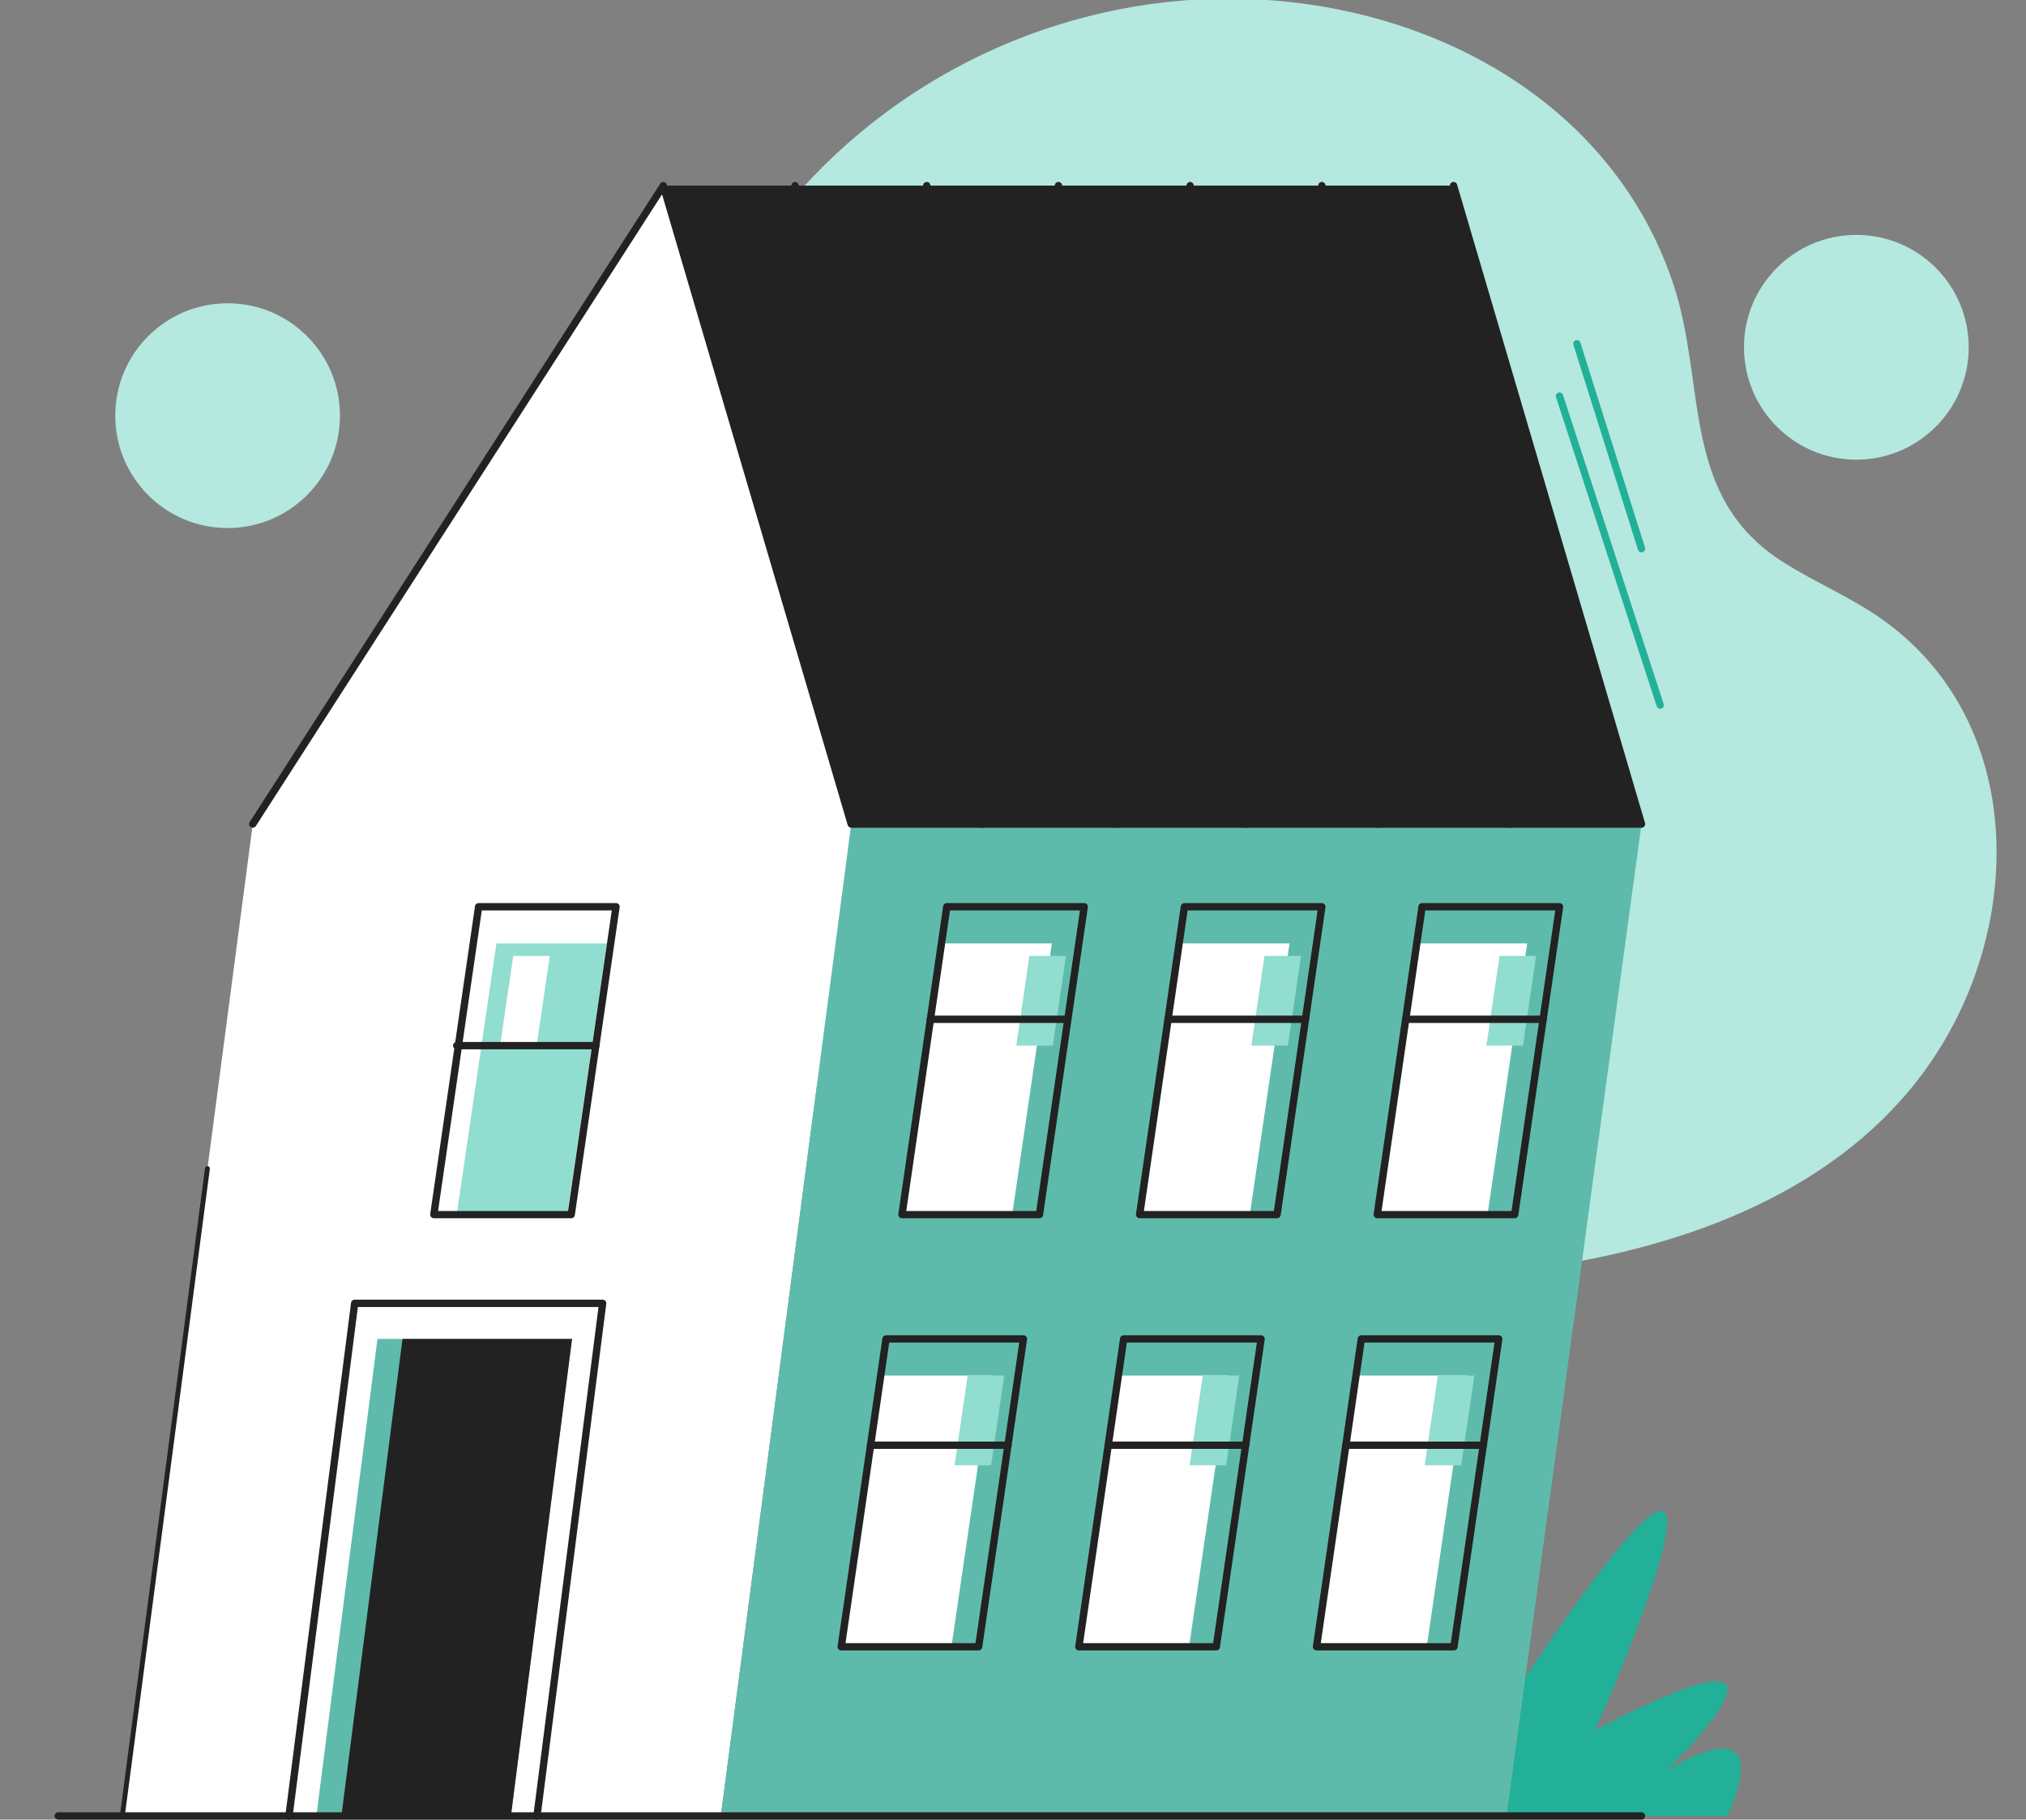 <svg width="334" height="300" viewBox="0 0 334 300" fill="none" xmlns="http://www.w3.org/2000/svg">
<rect x="0" y="0" width="334" height="300" fill="#808080" stroke="none"/>
<g clip-path="url(#clip0_2224_38577)">
<path d="M198.063 -0.101C219.39 -1.153 241.801 5.191 257.904 19.597C266.148 26.976 272.422 36.374 275.877 46.891C281.434 63.734 276.911 81.997 294.149 92.797C299.122 95.919 304.562 98.24 309.419 101.511C331.446 116.385 333.799 145.498 322.552 167.901C299.873 213.056 230.32 215.36 187.667 206.93C150.387 199.568 122.335 175.363 112.139 138.437C103.111 105.735 105.08 68.008 125.272 39.696C142.227 15.941 169.127 1.318 198.063 -0.118V-0.101Z" fill="#B5E8DF"/>
<path d="M306.031 75.787C316.261 75.787 324.554 67.491 324.554 57.257C324.554 47.024 316.261 38.728 306.031 38.728C295.801 38.728 287.508 47.024 287.508 57.257C287.508 67.491 295.801 75.787 306.031 75.787Z" fill="#B5E8DF"/>
<g clip-path="url(#clip1_2224_38577)">
<path d="M273.694 116.855C273.436 116.855 273.202 116.694 273.121 116.437L256.524 65.491C256.42 65.177 256.597 64.832 256.911 64.736C257.226 64.631 257.573 64.808 257.67 65.121L274.266 116.067C274.371 116.381 274.194 116.726 273.879 116.823C273.815 116.839 273.758 116.855 273.694 116.855Z" fill="#22B098"/>
<path d="M270.613 91.073C270.355 91.073 270.121 90.912 270.04 90.655L259.387 56.851C259.29 56.538 259.468 56.2 259.782 56.096C260.097 55.991 260.436 56.176 260.54 56.49L271.194 90.293C271.29 90.606 271.113 90.944 270.799 91.048C270.742 91.064 270.678 91.073 270.621 91.073H270.613Z" fill="#22B098"/>
<path d="M118.831 299.397H20.169L41.669 135.87L109.355 30.603L140.339 135.87L118.831 299.397Z" fill="white"/>
<path d="M247.081 283.066C298.242 205.422 263.016 285.228 263.016 285.228C303.702 263.946 274.839 291.818 274.839 291.818C294.032 280.671 284.766 299.397 284.766 299.397H242.081L247.081 283.066Z" fill="#22B098"/>
<path d="M248.355 299.397H118.831L140.339 135.87H270.613L248.355 299.397Z" fill="#5EBBAB"/>
<path d="M109.355 30.603H239.629L270.613 135.87H140.339L109.355 30.603Z" fill="#222222"/>
<path d="M41.669 136.465C41.556 136.465 41.444 136.433 41.347 136.368C41.065 136.192 40.984 135.814 41.161 135.541L108.847 30.281C108.976 30.08 109.202 29.976 109.444 30.008C109.677 30.04 109.871 30.209 109.935 30.434L140.79 135.267H269.815L239.048 30.771C238.952 30.45 239.137 30.12 239.46 30.024C239.782 29.928 240.113 30.113 240.21 30.434L271.194 135.701C271.25 135.886 271.21 136.079 271.097 136.232C270.984 136.385 270.806 136.473 270.613 136.473H140.331C140.065 136.473 139.823 136.296 139.75 136.039L109.145 32.041L42.177 136.192C42.065 136.368 41.871 136.465 41.669 136.465Z" fill="#222222"/>
<path d="M162.049 136.465C161.791 136.465 161.549 136.296 161.468 136.031L130.484 30.771C130.387 30.45 130.573 30.12 130.895 30.024C131.21 29.928 131.549 30.113 131.645 30.434L162.629 135.701C162.726 136.023 162.541 136.352 162.218 136.449C162.162 136.465 162.105 136.473 162.049 136.473V136.465Z" fill="#222222"/>
<path d="M183.758 136.465C183.5 136.465 183.258 136.296 183.177 136.031L152.201 30.771C152.105 30.45 152.29 30.12 152.613 30.024C152.935 29.928 153.266 30.113 153.363 30.434L184.347 135.701C184.443 136.023 184.258 136.352 183.935 136.449C183.879 136.465 183.822 136.473 183.766 136.473L183.758 136.465Z" fill="#222222"/>
<path d="M205.476 136.465C205.218 136.465 204.976 136.296 204.895 136.031L173.911 30.771C173.815 30.45 174 30.12 174.323 30.024C174.645 29.928 174.976 30.113 175.073 30.434L206.057 135.701C206.153 136.023 205.968 136.352 205.645 136.449C205.589 136.465 205.532 136.473 205.476 136.473V136.465Z" fill="#222222"/>
<path d="M227.185 136.465C226.927 136.465 226.685 136.296 226.605 136.031L195.621 30.771C195.524 30.45 195.71 30.12 196.032 30.024C196.347 29.928 196.685 30.113 196.782 30.434L227.766 135.701C227.863 136.023 227.677 136.352 227.355 136.449C227.298 136.465 227.242 136.473 227.185 136.473V136.465Z" fill="#222222"/>
<path d="M248.903 136.465C248.645 136.465 248.403 136.296 248.323 136.031L217.339 30.771C217.242 30.45 217.427 30.12 217.75 30.024C218.073 29.928 218.403 30.113 218.5 30.434L249.484 135.701C249.581 136.023 249.395 136.352 249.073 136.449C249.016 136.465 248.96 136.473 248.903 136.473V136.465Z" fill="#222222"/>
<path d="M166.863 200.262H148.653L155.202 155.545H173.411L166.863 200.262Z" fill="white"/>
<path d="M173.565 172.398H167.541L169.702 157.602H175.726L173.565 172.398Z" fill="#91DDD0"/>
<path d="M171.355 200.857H148.702C148.524 200.857 148.363 200.784 148.242 200.648C148.129 200.519 148.073 200.342 148.097 200.165L155.484 149.404C155.524 149.107 155.782 148.89 156.081 148.89H178.734C178.911 148.89 179.073 148.962 179.194 149.099C179.307 149.228 179.363 149.404 179.339 149.581L171.96 200.342C171.919 200.64 171.661 200.857 171.363 200.857H171.355ZM149.403 199.659H170.831L178.04 150.104H156.613L149.403 199.659Z" fill="#222222"/>
<path d="M206.04 200.262H187.831L194.379 155.545H212.589L206.04 200.262Z" fill="white"/>
<path d="M210.532 200.857H187.879C187.702 200.857 187.54 200.784 187.419 200.648C187.306 200.519 187.25 200.342 187.274 200.165L194.661 149.404C194.702 149.107 194.96 148.89 195.258 148.89H217.911C218.089 148.89 218.25 148.962 218.371 149.099C218.484 149.228 218.54 149.404 218.516 149.581L211.129 200.342C211.089 200.64 210.831 200.857 210.532 200.857ZM188.581 199.659H210.008L217.218 150.104H195.79L188.581 199.659Z" fill="#222222"/>
<path d="M245.226 200.262H227.008L233.557 155.545H251.766L245.226 200.262Z" fill="white"/>
<path d="M249.71 200.857H227.057C226.879 200.857 226.718 200.784 226.597 200.648C226.484 200.519 226.428 200.342 226.452 200.165L233.839 149.404C233.879 149.107 234.137 148.89 234.436 148.89H257.089C257.266 148.89 257.428 148.962 257.549 149.099C257.661 149.228 257.718 149.404 257.694 149.581L250.307 200.342C250.266 200.64 250.008 200.857 249.71 200.857ZM227.758 199.659H249.186L256.395 150.104H234.968L227.758 199.659Z" fill="#222222"/>
<path d="M156.847 271.509H138.629L145.177 226.792H163.395L156.847 271.509Z" fill="white"/>
<path d="M161.339 272.112H138.686C138.508 272.112 138.347 272.04 138.226 271.903C138.113 271.774 138.057 271.598 138.081 271.421L145.468 220.66C145.508 220.362 145.766 220.145 146.065 220.145H168.718C168.895 220.145 169.057 220.218 169.177 220.354C169.29 220.483 169.347 220.66 169.315 220.836L161.928 271.598C161.887 271.895 161.629 272.112 161.331 272.112H161.339ZM139.387 270.906H160.815L168.024 221.351H146.597L139.387 270.906Z" fill="#222222"/>
<path d="M196.024 271.509H177.814L184.355 226.792H202.573L196.024 271.509Z" fill="white"/>
<path d="M200.516 272.112H177.863C177.685 272.112 177.524 272.04 177.403 271.903C177.29 271.774 177.234 271.598 177.258 271.421L184.645 220.66C184.685 220.362 184.943 220.145 185.242 220.145H207.895C208.072 220.145 208.234 220.218 208.355 220.354C208.468 220.483 208.524 220.66 208.5 220.836L201.113 271.598C201.072 271.895 200.814 272.112 200.516 272.112ZM178.564 270.906H199.992L207.202 221.351H185.774L178.564 270.906Z" fill="#222222"/>
<path d="M235.202 271.509H216.992L223.541 226.792H241.75L235.202 271.509Z" fill="white"/>
<path d="M239.694 272.112H217.041C216.863 272.112 216.702 272.04 216.581 271.903C216.468 271.774 216.412 271.598 216.436 271.421L223.823 220.66C223.863 220.362 224.121 220.145 224.42 220.145H247.073C247.25 220.145 247.412 220.218 247.532 220.354C247.645 220.483 247.702 220.66 247.678 220.836L240.291 271.598C240.25 271.895 239.992 272.112 239.694 272.112ZM217.742 270.906H239.17L246.379 221.351H224.952L217.742 270.906Z" fill="#222222"/>
<path d="M212.315 172.398H206.291L208.46 157.602H214.484L212.315 172.398Z" fill="#91DDD0"/>
<path d="M251.073 172.398H245.041L247.21 157.602H253.234L251.073 172.398Z" fill="#91DDD0"/>
<path d="M93.508 200.262H75.29L81.839 155.545H100.049L93.508 200.262Z" fill="#91DDD0"/>
<path d="M94.178 200.857H71.524C71.347 200.857 71.186 200.784 71.065 200.648C70.952 200.519 70.895 200.342 70.92 200.165L78.307 149.404C78.347 149.107 78.605 148.89 78.903 148.89H101.557C101.734 148.89 101.895 148.962 102.016 149.099C102.129 149.228 102.186 149.404 102.153 149.581L94.766 200.342C94.726 200.64 94.468 200.857 94.17 200.857H94.178ZM72.218 199.659H93.645L100.855 150.104H79.428L72.218 199.659Z" fill="#222222"/>
<path d="M88.468 172.398H82.444L84.613 157.602H90.637L88.468 172.398Z" fill="white"/>
<path d="M163.387 241.588H157.363L159.524 226.792H165.548L163.387 241.588Z" fill="#91DDD0"/>
<path d="M202.137 241.588H196.113L198.282 226.792H204.306L202.137 241.588Z" fill="#91DDD0"/>
<path d="M240.895 241.588H234.871L237.032 226.792H243.057L240.895 241.588Z" fill="#91DDD0"/>
<path d="M94.306 220.748H62.226L52.153 299.397H84.226L94.306 220.748Z" fill="#5EBBAB"/>
<path d="M88.532 300C88.532 300 88.484 300 88.451 300C88.121 299.96 87.887 299.654 87.927 299.325L98.669 215.484H59L48.242 299.478C48.202 299.807 47.895 300.032 47.564 300C47.234 299.96 47 299.654 47.04 299.325L57.871 214.801C57.911 214.503 58.169 214.278 58.468 214.278H99.355C99.524 214.278 99.693 214.351 99.806 214.479C99.919 214.608 99.976 214.785 99.951 214.953L89.121 299.478C89.081 299.783 88.822 300 88.524 300H88.532Z" fill="#222222"/>
<path d="M94.306 220.748H66.355L56.282 299.397H84.226L94.306 220.748Z" fill="#222222"/>
<path d="M98.226 173.001H75.29C74.96 173.001 74.686 172.727 74.686 172.398C74.686 172.068 74.96 171.795 75.29 171.795H98.226C98.556 171.795 98.831 172.068 98.831 172.398C98.831 172.727 98.556 173.001 98.226 173.001Z" fill="#222222"/>
<path d="M244.524 238.879H221.855C221.524 238.879 221.25 238.606 221.25 238.276C221.25 237.947 221.524 237.674 221.855 237.674H244.524C244.855 237.674 245.129 237.947 245.129 238.276C245.129 238.606 244.855 238.879 244.524 238.879Z" fill="#222222"/>
<path d="M205.347 238.879H182.678C182.347 238.879 182.073 238.606 182.073 238.276C182.073 237.947 182.347 237.674 182.678 237.674H205.347C205.678 237.674 205.952 237.947 205.952 238.276C205.952 238.606 205.678 238.879 205.347 238.879Z" fill="#222222"/>
<path d="M166.169 238.879H143.516C143.185 238.879 142.911 238.606 142.911 238.276C142.911 237.947 143.185 237.674 143.516 237.674H166.169C166.5 237.674 166.774 237.947 166.774 238.276C166.774 238.606 166.5 238.879 166.169 238.879Z" fill="#222222"/>
<path d="M270.613 300H9.605C9.274 300 9 299.727 9 299.397C9 299.068 9.274 298.794 9.605 298.794H270.613C270.944 298.794 271.218 299.068 271.218 299.397C271.218 299.727 270.944 300 270.613 300Z" fill="#222222"/>
<path d="M20.169 299.799C20.169 299.799 20.137 299.799 20.113 299.799C19.895 299.767 19.734 299.566 19.766 299.349L33.799 192.603C33.831 192.386 34.024 192.225 34.25 192.257C34.468 192.289 34.629 192.49 34.597 192.707L20.565 299.453C20.541 299.654 20.363 299.799 20.169 299.799Z" fill="#222222"/>
<path d="M176.04 168.653H153.371C153.04 168.653 152.766 168.379 152.766 168.05C152.766 167.72 153.04 167.447 153.371 167.447H176.04C176.371 167.447 176.645 167.72 176.645 168.05C176.645 168.379 176.371 168.653 176.04 168.653Z" fill="#222222"/>
<path d="M215.218 168.653H192.564C192.234 168.653 191.959 168.379 191.959 168.05C191.959 167.72 192.234 167.447 192.564 167.447H215.218C215.548 167.447 215.822 167.72 215.822 168.05C215.822 168.379 215.548 168.653 215.218 168.653Z" fill="#222222"/>
<path d="M254.395 168.653H231.726C231.395 168.653 231.121 168.379 231.121 168.05C231.121 167.72 231.395 167.447 231.726 167.447H254.395C254.726 167.447 255 167.72 255 168.05C255 168.379 254.726 168.653 254.395 168.653Z" fill="#222222"/>
<path d="M115.532 86.467C115.081 85.639 114.411 85.109 113.532 84.876C112.653 84.643 111.5 84.707 110.065 85.077C108.629 85.447 107.387 85.591 106.331 85.519C104.242 85.374 102.645 84.386 101.532 82.553C100.589 81.026 100.266 79.443 100.54 77.812C100.823 76.18 101.678 74.701 103.113 73.375L101.557 70.08L103.508 68.698L105.081 72.041C106.589 71.366 108.04 71.334 109.452 71.953C110.863 72.572 112.105 73.777 113.186 75.577L110.79 77.273C109.928 75.915 109.016 75.039 108.065 74.669C107.105 74.291 106.17 74.404 105.258 75.015C104.234 75.706 103.605 76.582 103.363 77.627C103.121 78.671 103.299 79.732 103.895 80.793C104.363 81.621 105 82.159 105.807 82.417C106.613 82.674 107.807 82.618 109.371 82.24C110.936 81.862 112.226 81.718 113.242 81.798C114.25 81.878 115.145 82.159 115.92 82.642C116.694 83.124 117.371 83.823 117.936 84.747C118.903 86.355 119.202 87.978 118.847 89.634C118.492 91.29 117.532 92.8 115.968 94.175L117.323 97.044L115.379 98.418L114.016 95.509C112.403 96.329 110.847 96.481 109.355 95.975C107.863 95.461 106.581 94.344 105.5 92.624L107.928 90.912C108.661 92.149 109.532 92.929 110.549 93.251C111.565 93.58 112.605 93.379 113.67 92.648C114.815 91.868 115.557 90.912 115.903 89.778C116.242 88.645 116.121 87.552 115.54 86.475L115.532 86.467Z" fill="white"/>
<path d="M65.484 140.917C64.71 140.917 63.935 140.628 63.347 140.065L59.266 136.16C58.879 135.79 58.774 135.227 59 134.745C59.226 134.255 59.718 133.973 60.258 134.03L71.032 135.107C71.556 135.163 71.984 135.525 72.113 136.031C72.242 136.537 72.048 137.068 71.613 137.365L67.226 140.379C66.702 140.741 66.089 140.917 65.484 140.917ZM60.121 135.01C59.984 135.01 59.919 135.107 59.903 135.155C59.879 135.203 59.839 135.324 59.96 135.436L64.04 139.342C64.75 140.025 65.847 140.114 66.661 139.551L71.048 136.537C71.177 136.449 71.161 136.32 71.145 136.272C71.129 136.224 71.089 136.103 70.927 136.087L60.153 135.01C60.153 135.01 60.129 135.01 60.121 135.01Z" fill="white"/>
<path d="M37.523 87.059C47.753 87.059 56.046 78.763 56.046 68.53C56.046 58.296 47.753 50 37.523 50C27.293 50 19 58.296 19 68.53C19 78.763 27.293 87.059 37.523 87.059Z" fill="#B5E8DF"/>
</g>
</g>
<defs>
<clipPath id="clip0_2224_38577">
<rect width="334" height="300" fill="white"/>
</clipPath>
<clipPath id="clip1_2224_38577">
<rect width="278" height="270" fill="white" transform="translate(9 30)"/>
</clipPath>
</defs>
</svg>
